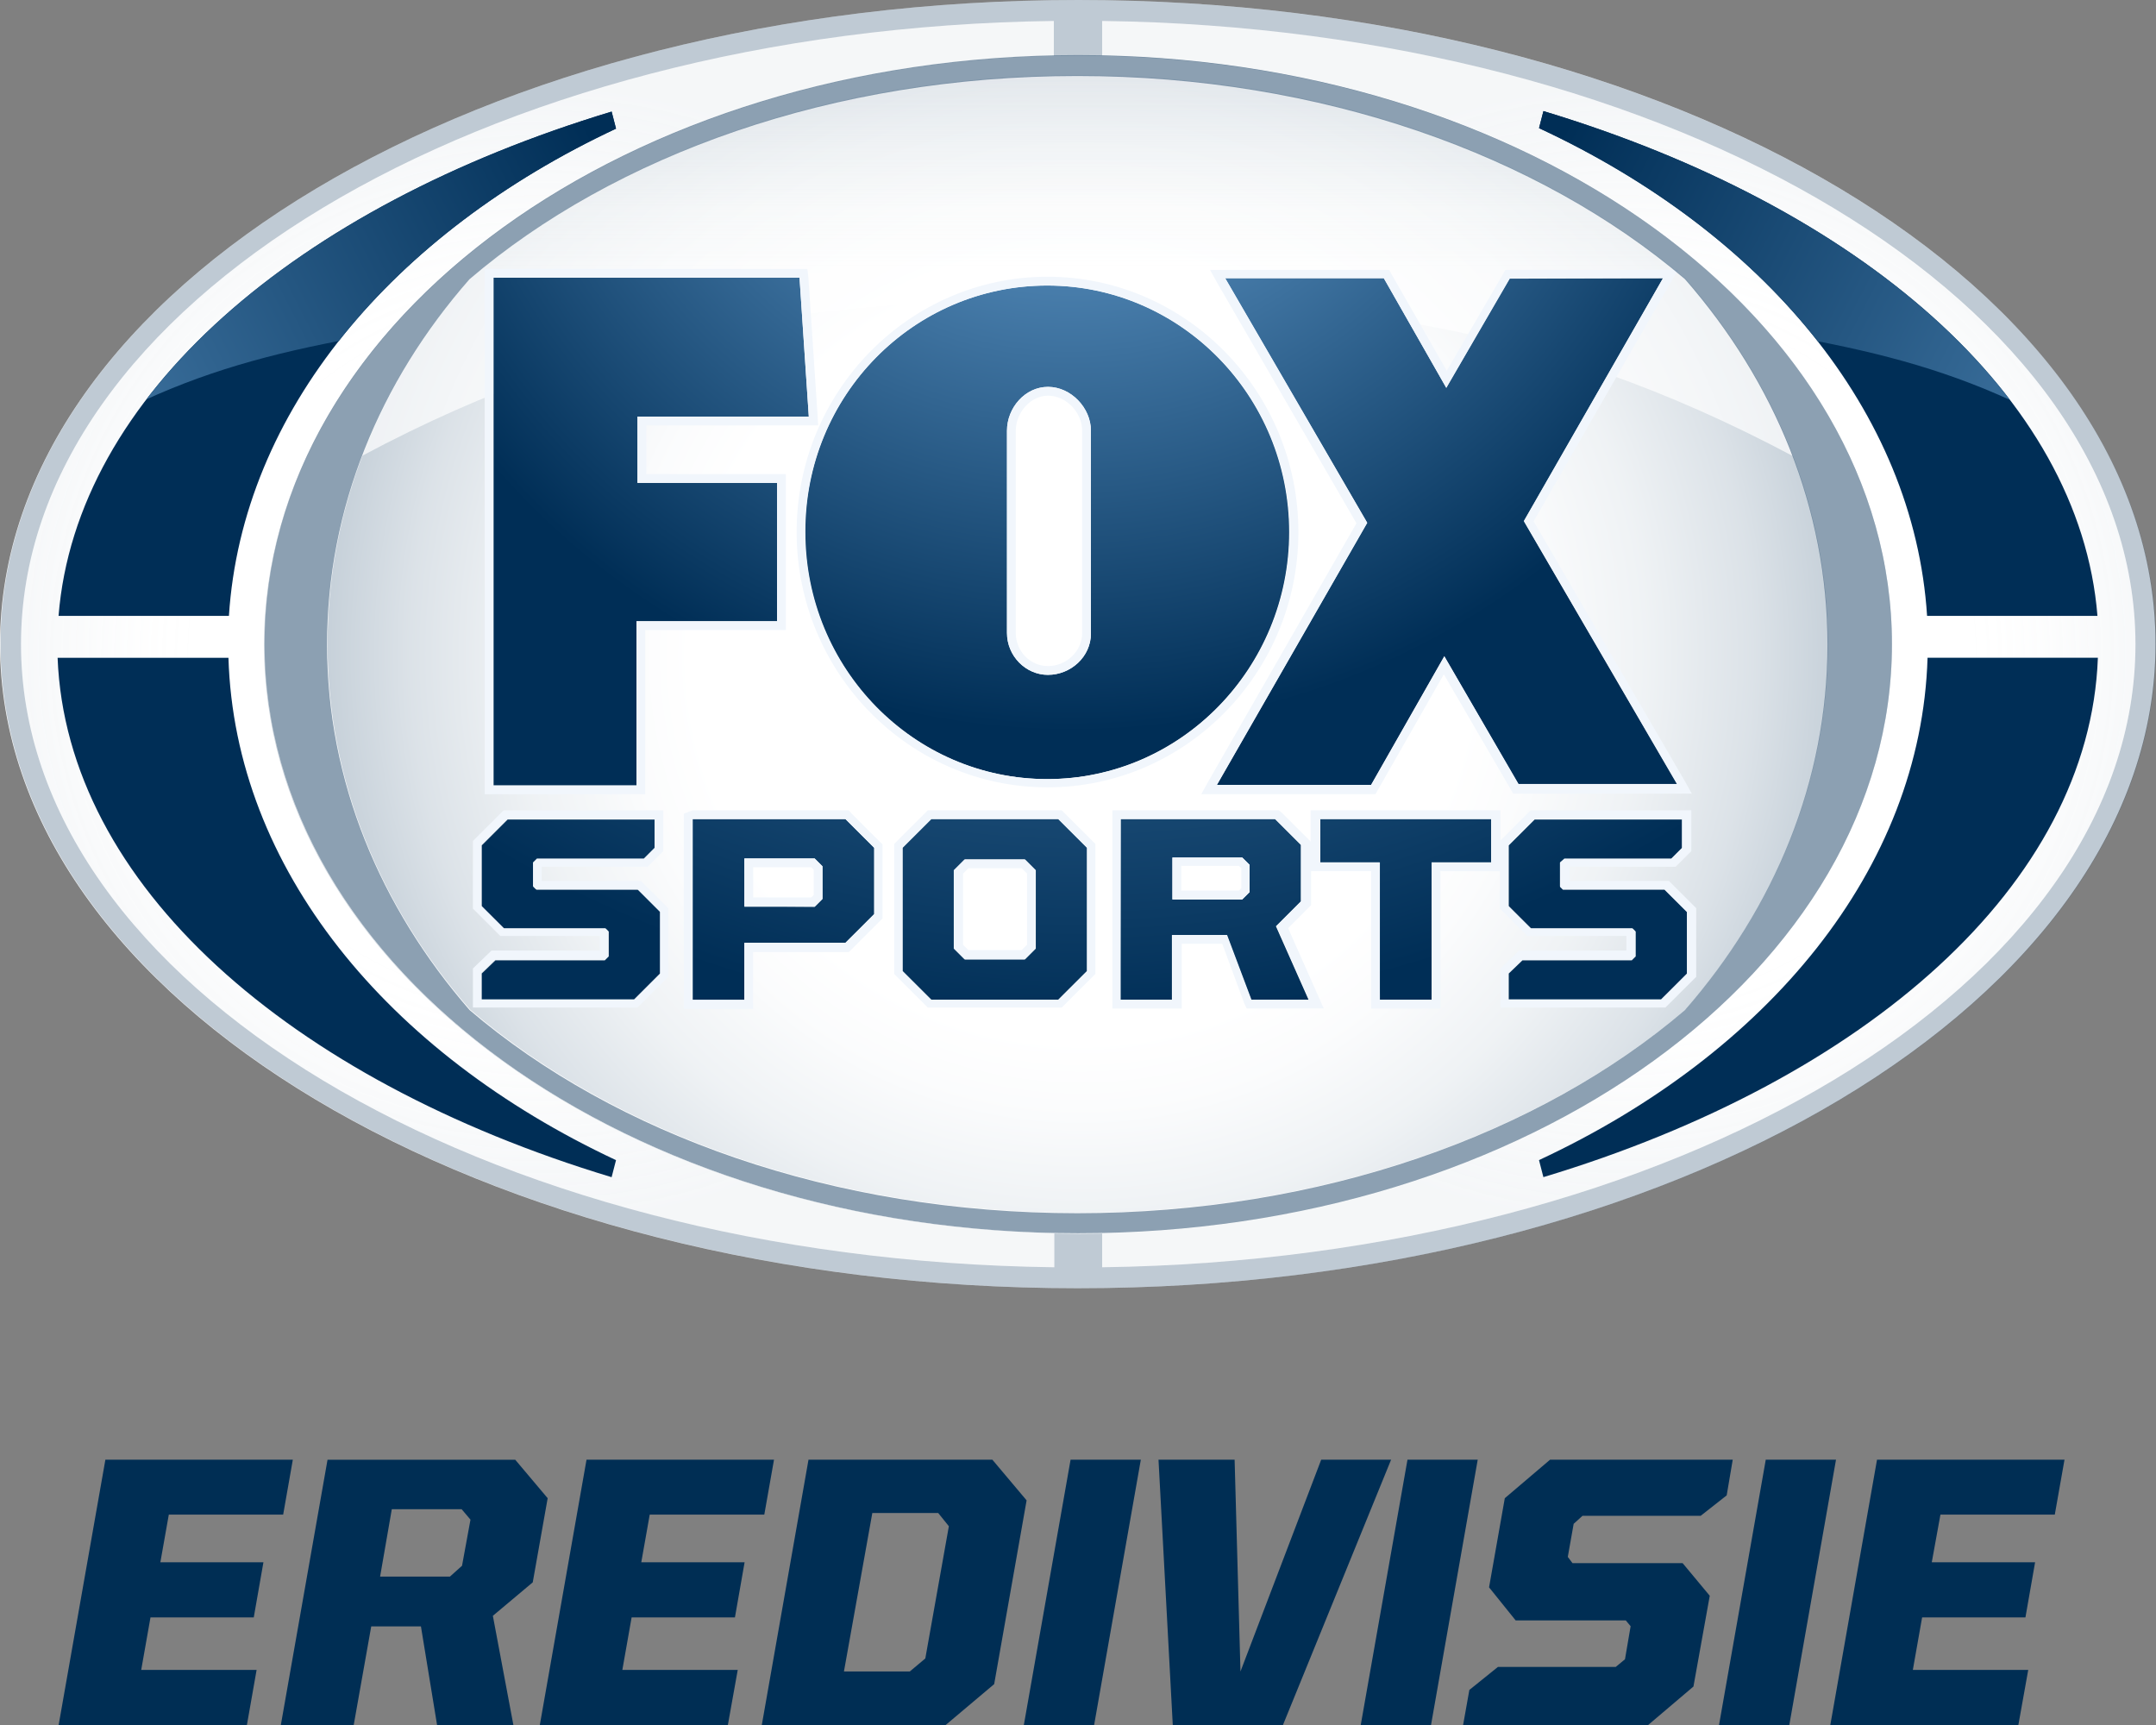 <?xml version="1.0" encoding="UTF-8"?>
<svg id="_Слой_1" data-name="Слой 1" xmlns="http://www.w3.org/2000/svg" width="500" height="400" xmlns:xlink="http://www.w3.org/1999/xlink" viewBox="0 0 500 400">
  <rect x="0" y="0" width="500" height="400" fill="#808080" stroke="none"/>
  <defs>
    <style>
      .cls-1 {
        fill: url(#_Безымянный_градиент_2);
        opacity: .8;
      }

      .cls-1, .cls-2, .cls-3, .cls-4, .cls-5, .cls-6, .cls-7, .cls-8, .cls-9, .cls-10, .cls-11, .cls-12, .cls-13, .cls-14, .cls-15, .cls-16, .cls-17, .cls-18, .cls-19, .cls-20, .cls-21, .cls-22, .cls-23, .cls-24 {
        stroke-width: 0px;
      }

      .cls-1, .cls-3, .cls-5, .cls-13, .cls-14, .cls-23 {
        isolation: isolate;
      }

      .cls-2 {
        fill: url(#_Безымянный_градиент_12);
      }

      .cls-3 {
        opacity: .45;
      }

      .cls-3, .cls-4, .cls-23 {
        fill: #002e56;
      }

      .cls-5 {
        fill: url(#_Безымянный_градиент_4);
      }

      .cls-5, .cls-13 {
        opacity: .11;
      }

      .cls-6 {
        fill: url(#_Безымянный_градиент_18-2);
      }

      .cls-7 {
        fill: url(#_Безымянный_градиент_9);
      }

      .cls-8 {
        fill: url(#_Безымянный_градиент_18);
      }

      .cls-9 {
        fill: url(#_Безымянный_градиент_12-3);
      }

      .cls-10 {
        fill: none;
      }

      .cls-11 {
        fill: url(#_Безымянный_градиент_8);
      }

      .cls-25 {
        clip-path: url(#clippath-1);
      }

      .cls-12 {
        fill: #fff;
      }

      .cls-13 {
        fill: url(#_Безымянный_градиент_4-2);
      }

      .cls-14 {
        fill: url(#_Безымянный_градиент_5);
        opacity: .7;
      }

      .cls-26 {
        clip-path: url(#clippath);
      }

      .cls-15 {
        fill: #002e54;
      }

      .cls-16 {
        fill: url(#_Безымянный_градиент_18-5);
      }

      .cls-17 {
        fill: url(#_Безымянный_градиент_18-3);
      }

      .cls-18 {
        fill: url(#_Безымянный_градиент_18-6);
      }

      .cls-19 {
        fill: url(#_Безымянный_градиент_18-4);
      }

      .cls-20 {
        fill: #f1f6fc;
      }

      .cls-21 {
        fill: url(#_Безымянный_градиент_12-2);
      }

      .cls-22 {
        fill: url(#_Безымянный_градиент_7);
      }

      .cls-23 {
        opacity: .25;
      }

      .cls-24 {
        fill: url(#_Безымянный_градиент_8-2);
      }
    </style>
    <radialGradient id="_Безымянный_градиент_2" data-name="Безымянный градиент 2" cx="251.4" cy="505.93" fx="251.4" fy="505.93" r="278.65" gradientTransform="translate(4.45 642.46) scale(.98 -.97)" gradientUnits="userSpaceOnUse">
      <stop offset=".33" stop-color="#fff"/>
      <stop offset=".39" stop-color="#fafbfc"/>
      <stop offset=".48" stop-color="#ebeff2"/>
      <stop offset=".57" stop-color="#d3dbe2"/>
      <stop offset=".66" stop-color="#b1bfcb"/>
      <stop offset=".76" stop-color="#869bae"/>
      <stop offset=".87" stop-color="#50708b"/>
      <stop offset=".97" stop-color="#123d62"/>
      <stop offset="1" stop-color="#002e56"/>
    </radialGradient>
    <radialGradient id="_Безымянный_градиент_4" data-name="Безымянный градиент 4" cx="123.13" cy="505.93" fx="123.13" fy="505.93" r="136.09" gradientTransform="translate(4.45 642.46) scale(.98 -.97)" gradientUnits="userSpaceOnUse">
      <stop offset=".6" stop-color="#fff"/>
      <stop offset=".65" stop-color="#fbfcfc" stop-opacity=".92"/>
      <stop offset=".7" stop-color="#eff2f4" stop-opacity=".83"/>
      <stop offset=".75" stop-color="#dbe1e7" stop-opacity=".75"/>
      <stop offset=".8" stop-color="#bfcad4" stop-opacity=".67"/>
      <stop offset=".85" stop-color="#9badbc" stop-opacity=".59"/>
      <stop offset=".9" stop-color="#6e889f" stop-opacity=".5"/>
      <stop offset=".95" stop-color="#3b5e7d" stop-opacity=".42"/>
      <stop offset="1" stop-color="#002e56" stop-opacity=".34"/>
    </radialGradient>
    <radialGradient id="_Безымянный_градиент_4-2" data-name="Безымянный градиент 4" cx="379.9" fx="379.9" r="136.09" xlink:href="#_Безымянный_градиент_4"/>
    <linearGradient id="_Безымянный_градиент_5" data-name="Безымянный градиент 5" x1="249.79" y1="536.75" x2="249.79" y2="776.11" gradientTransform="translate(.04 719.76) scale(1 -1)" gradientUnits="userSpaceOnUse">
      <stop offset=".5" stop-color="#fff"/>
      <stop offset=".56" stop-color="#fbfcfc" stop-opacity=".92"/>
      <stop offset=".62" stop-color="#eff2f4" stop-opacity=".83"/>
      <stop offset=".69" stop-color="#dbe1e7" stop-opacity=".75"/>
      <stop offset=".75" stop-color="#bfcad4" stop-opacity=".67"/>
      <stop offset=".81" stop-color="#9badbc" stop-opacity=".59"/>
      <stop offset=".88" stop-color="#6e889f" stop-opacity=".5"/>
      <stop offset=".94" stop-color="#3b5e7d" stop-opacity=".42"/>
      <stop offset="1" stop-color="#002e56" stop-opacity=".34"/>
    </linearGradient>
    <clipPath id="clippath">
      <path class="cls-10" d="M30,94.45c16.98-8.25,33.05-12.54,52.07-16.04,15.06-17.74,30-29.04,61.69-45.98,12-6.44,9.17-12.43-3.4-9.15-12.57,3.39-69.05,17.4-110.37,71.18Z"/>
    </clipPath>
    <linearGradient id="_Безымянный_градиент_8" data-name="Безымянный градиент 8" x1="-84.2" y1="545.53" x2="249.52" y2="715.52" gradientTransform="translate(.04 719.76) scale(1 -1)" gradientUnits="userSpaceOnUse">
      <stop offset="0" stop-color="#7ab5e7"/>
      <stop offset=".7" stop-color="#002e56"/>
    </linearGradient>
    <linearGradient id="_Безымянный_градиент_7" data-name="Безымянный градиент 7" x1="98.6" y1="517.73" x2="297.95" y2="619.27" gradientTransform="translate(.04 719.76) scale(1 -1)" gradientUnits="userSpaceOnUse">
      <stop offset="0" stop-color="#235ba9"/>
      <stop offset="1" stop-color="#003271"/>
    </linearGradient>
    <clipPath id="clippath-1">
      <path class="cls-10" d="M469.78,94.45c-16.98-8.25-33.05-12.54-52.07-16.04-15.06-17.74-30-29.04-61.69-45.98-12-6.44-9.17-12.43,3.4-9.15,12.57,3.39,68.94,17.4,110.37,71.18Z"/>
    </clipPath>
    <linearGradient id="_Безымянный_градиент_8-2" data-name="Безымянный градиент 8" x1="583.43" y1="544.24" x2="250.05" y2="717.56" xlink:href="#_Безымянный_градиент_8"/>
    <linearGradient id="_Безымянный_градиент_9" data-name="Безымянный градиент 9" x1="406.83" y1="515.09" x2="199.99" y2="622.61" gradientTransform="translate(.04 719.76) scale(1 -1)" gradientUnits="userSpaceOnUse">
      <stop offset="0" stop-color="#002e56"/>
      <stop offset="1" stop-color="#002e56"/>
    </linearGradient>
    <radialGradient id="_Безымянный_градиент_12" data-name="Безымянный градиент 12" cx="249" cy="667.71" fx="249" fy="667.71" r="277.41" gradientTransform="translate(4.45 642.46) scale(.98 -.97)" gradientUnits="userSpaceOnUse">
      <stop offset="0" stop-color="#7ab4e6"/>
      <stop offset=".65" stop-color="#002e56"/>
    </radialGradient>
    <radialGradient id="_Безымянный_градиент_12-2" data-name="Безымянный градиент 12" cx="249" cy="667.72" fx="249" fy="667.72" r="277.42" xlink:href="#_Безымянный_градиент_12"/>
    <radialGradient id="_Безымянный_градиент_12-3" data-name="Безымянный градиент 12" cx="249" cy="667.71" fx="249" fy="667.71" r="277.42" xlink:href="#_Безымянный_градиент_12"/>
    <radialGradient id="_Безымянный_градиент_18" data-name="Безымянный градиент 18" cx="252.04" cy="692.53" fx="252.04" fy="692.53" r="324.32" gradientTransform="translate(4.45 642.46) scale(.98 -.97)" gradientUnits="userSpaceOnUse">
      <stop offset="0" stop-color="#7ab4e6"/>
      <stop offset=".84" stop-color="#002e56"/>
    </radialGradient>
    <radialGradient id="_Безымянный_градиент_18-2" data-name="Безымянный градиент 18" cx="252.03" cy="692.52" fx="252.03" fy="692.52" r="328.61" xlink:href="#_Безымянный_градиент_18"/>
    <radialGradient id="_Безымянный_градиент_18-3" data-name="Безымянный градиент 18" cx="252.03" cy="692.52" fx="252.03" fy="692.52" r="330.19" xlink:href="#_Безымянный_градиент_18"/>
    <radialGradient id="_Безымянный_градиент_18-4" data-name="Безымянный градиент 18" cx="251.86" cy="692.52" fx="251.86" fy="692.52" r="328.53" xlink:href="#_Безымянный_градиент_18"/>
    <radialGradient id="_Безымянный_градиент_18-5" data-name="Безымянный градиент 18" cx="252.03" cy="692.52" fx="252.03" fy="692.52" r="324.55" xlink:href="#_Безымянный_градиент_18"/>
    <radialGradient id="_Безымянный_градиент_18-6" data-name="Безымянный градиент 18" cx="252.02" fx="252.02" r="319.58" xlink:href="#_Безымянный_градиент_18"/>
  </defs>
  <g>
    <polygon class="cls-15" points="24.44 338.48 13.6 400 57.26 400 59.51 387.22 32.75 387.22 34.9 375.05 58.85 375.05 61.09 362.27 37.19 362.27 39.15 351.21 65.67 351.21 67.91 338.48 24.44 338.48"/>
    <path class="cls-15" d="M90.86,349.96h16.2l2.05,2.42-1.96,10.69-2.8,2.51h-16.2l2.71-15.61ZM75.96,338.48l-10.83,61.52h16.9l4.06-22.86h11.53l3.74,22.86h17.7l-4.76-25.32,9.25-7.76,3.46-19.51-7.52-8.92h-43.52Z"/>
    <polygon class="cls-15" points="136.02 338.48 125.19 400 168.8 400 171.09 387.22 144.33 387.22 146.48 375.05 170.44 375.05 172.68 362.27 148.72 362.27 150.68 351.21 177.25 351.21 179.5 338.48 136.02 338.48"/>
    <path class="cls-15" d="M202.31,350.84h15.27l2.47,3.07-5.46,30.66-3.6,3.02h-15.27l6.58-36.75ZM187.5,338.48l-10.83,61.52h42.64l11.25-9.48,7.52-42.61-7.94-9.43h-42.63Z"/>
    <polygon class="cls-15" points="248.28 338.48 237.44 400 253.74 400 264.57 338.48 248.28 338.48"/>
    <polygon class="cls-15" points="306.4 338.48 287.68 387.59 286.32 338.48 268.67 338.48 271.98 400 297.53 400 322.61 338.48 306.4 338.48"/>
    <polygon class="cls-15" points="326.41 338.48 315.57 400 331.87 400 342.7 338.48 326.41 338.48"/>
    <polygon class="cls-15" points="359.48 338.48 348.98 347.41 345.33 368.08 351.5 375.75 377.04 375.75 378.16 377.09 376.85 384.76 374.71 386.53 347.39 386.53 340.76 391.87 339.31 400 382.22 400 392.73 391.08 396.51 370.03 390.21 362.46 364.67 362.46 363.59 361.02 364.95 353.35 367 351.49 394.41 351.49 400.44 346.75 401.84 338.48 359.48 338.48"/>
    <polygon class="cls-15" points="409.5 338.48 398.66 400 414.96 400 425.79 338.48 409.5 338.48"/>
    <polygon class="cls-15" points="435.3 338.48 424.47 400 468.08 400 470.37 387.22 443.61 387.22 445.76 375.05 469.72 375.05 471.96 362.27 448 362.27 450.01 351.21 476.53 351.21 478.78 338.48 435.3 338.48"/>
  </g>
  <g>
    <path class="cls-12" d="M499.89,149.36c0,82.48-111.84,149.36-249.94,149.36S0,231.84,0,149.36C.11,66.89,111.95,0,250.06,0s249.83,66.89,249.83,149.36Z"/>
    <path class="cls-1" d="M249.94,17.51c-56.6,0-107.2,18.3-140.93,47.11-20.83,23.84-33.05,53.1-33.05,84.74s12.23,60.9,33.05,84.74c33.73,28.81,84.33,47.11,140.93,47.11s107.2-18.3,140.93-47.11c20.83-23.84,33.05-53.1,33.05-84.74s-12.34-61.01-33.05-84.74c-33.85-28.81-84.45-47.11-140.93-47.11Z"/>
    <path class="cls-23" d="M250.06,0C111.95,0,.11,66.89.11,149.36s111.84,149.36,249.94,149.36,249.94-66.89,249.94-149.36C499.89,66.89,388.05,0,250.06,0ZM250.06,286.07c-104.26,0-188.7-61.12-188.7-136.6S145.8,12.88,250.06,12.88s188.7,61.12,188.7,136.6c0,75.36-84.56,136.6-188.7,136.6Z"/>
    <path class="cls-12" d="M244.4,285.96c-101.65-2.15-183.16-62.37-183.16-136.48S142.74,15.14,244.4,12.99V4.86C111.61,6.55,4.87,70.61,4.87,149.36s106.75,142.81,239.64,144.5v-7.91h-.11Z"/>
    <path class="cls-12" d="M255.6,4.86v8.02c101.65,2.15,183.16,62.37,183.16,136.48s-81.5,134.34-183.16,136.48v8.02c132.78-1.81,239.64-65.76,239.64-144.5-.11-78.75-106.86-142.81-239.64-144.5Z"/>
    <path class="cls-5" d="M244.4,285.96c-101.65-2.15-183.16-62.37-183.16-136.48S142.74,15.14,244.4,12.99V4.86C111.61,6.55,4.87,70.61,4.87,149.36s106.75,142.81,239.64,144.5v-7.91h-.11Z"/>
    <path class="cls-13" d="M255.6,4.86v8.02c101.65,2.15,183.16,62.37,183.16,136.48s-81.5,134.34-183.16,136.48v8.02c132.78-1.81,239.64-65.76,239.64-144.5-.11-78.75-106.86-142.81-239.64-144.5Z"/>
    <g>
      <path class="cls-4" d="M53.09,142.81c3.06-47.34,37.92-88.69,89.77-112.98l-1.02-3.95C68.6,48.02,17.66,91.74,13.58,142.81h39.51Z"/>
      <path class="cls-4" d="M52.98,152.53H13.36c2.04,52.54,53.66,97.84,128.48,120.44l1.02-3.95c-53.09-24.86-88.41-67.68-89.88-116.48Z"/>
    </g>
    <g>
      <path class="cls-4" d="M446.91,142.81h39.51c-4.08-51.07-55.13-94.9-128.48-117.05l-1.02,3.95c51.96,24.18,86.94,65.64,89.99,113.09Z"/>
      <path class="cls-4" d="M447.02,152.53c-1.47,48.92-37.02,91.74-90.11,116.48l1.02,3.95c74.94-22.6,126.67-67.9,128.59-120.44h-39.51Z"/>
    </g>
    <path class="cls-14" d="M415.78,105.75h0c-5.66-14.91-14.15-28.81-25.02-41.24-33.73-28.81-84.33-47.11-140.93-47.11s-107.2,18.3-140.93,47.11c-10.87,12.43-19.36,26.32-25.02,41.24,58.75-31.41,107.99-36.15,165.04-36.15,60.22,0,107.77,4.75,166.86,36.15Z"/>
    <g class="cls-26">
      <g>
        <path class="cls-11" d="M53.09,142.81c3.06-47.34,37.92-88.69,89.77-112.98l-1.02-3.95C68.6,48.02,17.66,91.74,13.58,142.81h39.51Z"/>
        <path class="cls-22" d="M52.98,152.53H13.36c2.04,52.54,53.66,97.84,128.48,120.44l1.02-3.95c-52.98-24.86-88.41-67.68-89.88-116.48Z"/>
      </g>
    </g>
    <g class="cls-25">
      <g>
        <path class="cls-24" d="M446.91,142.81h39.51c-4.08-51.07-55.13-94.9-128.48-117.05l-1.02,3.95c51.96,24.18,87.05,65.64,89.99,113.09Z"/>
        <path class="cls-7" d="M447.14,152.53c-1.47,48.92-37.02,91.74-90.11,116.48l1.02,3.95c74.94-22.6,126.67-67.9,128.71-120.44h-39.62Z"/>
      </g>
    </g>
    <g>
      <g>
        <g>
          <polygon class="cls-2" points="114.44 182.13 114.44 64.4 185.42 64.4 187.57 96.6 147.84 96.6 147.84 111.97 180.21 111.97 180.21 144.05 147.61 144.05 147.61 182.13 114.44 182.13"/>
          <path class="cls-20" d="M185.42,64.4l2.15,32.2h-39.73v15.37h32.37v32.09h-32.6v38.07h-33.17v-117.73h70.98M187.23,62.37h-74.82v121.79h37.24v-38.07h32.6v-36.15h-32.37v-11.3h39.85l-.11-2.15-2.15-32.2-.23-1.92h0Z"/>
        </g>
        <g>
          <polygon class="cls-21" points="388.95 181.9 353.41 120.89 385.67 64.51 350.12 64.51 335.41 89.93 320.92 64.51 284.13 64.51 317.07 121.23 282.21 182.01 317.98 182.01 334.96 152.19 352.16 181.9 388.95 181.9"/>
          <path class="cls-20" d="M385.67,64.51l-32.26,56.26,35.54,61.01h-36.79l-17.21-29.6-16.98,29.83h-35.77l34.87-60.78-32.94-56.72h36.79l14.49,25.42,14.72-25.31,35.54-.11M389.18,62.59h-40.07l-.57,1.02-13.02,22.37-12.79-22.37-.57-1.02h-41.54l1.7,3.05,32.26,55.7-34.3,59.77-1.7,3.05h40.41l.57-1.02,15.28-26.78,15.51,26.66.57,1.02h41.43l-1.7-3.05-34.98-60.11,31.7-55.25,1.81-3.05h0Z"/>
        </g>
        <g>
          <path class="cls-9" d="M186.67,123.38c0-31.63,25.13-57.17,56.15-57.17s56.15,25.65,56.15,57.17-25.13,57.28-56.15,57.28-56.15-25.65-56.15-57.28ZM253,146.88v-47c0-5.31-4.64-10.17-9.96-10.17s-9.51,4.86-9.51,10.17v46.89c0,5.31,4.3,9.72,9.51,9.72s9.96-4.18,9.96-9.6Z"/>
          <path class="cls-20" d="M242.93,66.21c31.02,0,56.15,25.65,56.15,57.17s-25.13,57.28-56.15,57.28-56.15-25.65-56.15-57.28c-.11-31.63,25.02-57.17,56.15-57.17M243.04,156.48c5.32,0,9.96-4.18,9.96-9.6v-47c0-5.31-4.64-10.17-9.96-10.17s-9.51,4.86-9.51,10.17v46.89c0,5.31,4.3,9.72,9.51,9.72M242.93,64.17c-32.04,0-58.18,26.55-58.18,59.2s26.15,59.2,58.18,59.2,58.18-26.55,58.18-59.2-26.15-59.2-58.18-59.2h0ZM243.04,154.45c-4.19,0-7.47-3.5-7.47-7.68v-46.89c0-4.29,3.51-8.13,7.47-8.13,4.19,0,7.92,3.84,7.92,8.13v47c0,4.07-3.62,7.57-7.92,7.57h0Z"/>
        </g>
      </g>
      <g>
        <g>
          <path class="cls-8" d="M111.73,231.84v-6.1l3.17-3.05h25.36l.91-.9v-5.76l-.68-.68h-23.55l-5.21-5.2v-14.12l6-5.99h34.19v6.67l-2.49,2.49h-24.79l-.91.9v5.54l.68.68h23.55l5.21,5.2v14.35l-6,5.99h-35.43Z"/>
          <path class="cls-20" d="M151.8,189.92v6.67l-2.49,2.49h-24.79l-.91.9v5.54l.68.68h23.55l5.21,5.2v14.35l-6,5.99h-35.43v-6.1l3.17-3.05h25.36l.91-.9v-5.76l-.68-.68h-23.55l-5.21-5.2v-14.12l6-5.99h34.19M153.84,187.89h-37.02l-.57.56-6,5.99-.57.56v15.7l.57.56,5.21,5.2.57.56h23.09v3.39h-25.13l-.57.56-3.17,3.05-.57.56v9.04h38.15l.57-.56,6-5.99.57-.56v-15.93l-.57-.56-5.21-5.2-.57-.56h-22.98v-3.28h24.56l.57-.56,2.49-2.49.57-.56v-9.49h0Z"/>
        </g>
        <g>
          <path class="cls-6" d="M160.63,189.92h35.43l6.68,6.67v15.37l-6.68,6.67h-23.43v13.22h-12v-41.92ZM188.93,210.26l1.81-1.81v-7.57l-1.81-1.81h-16.3v11.07l16.3.11h0Z"/>
          <path class="cls-20" d="M196.06,189.92l6.68,6.67v15.37l-6.68,6.67h-23.43v13.22h-12v-41.92h35.43M172.63,210.26h16.3l1.81-1.81v-7.57l-1.81-1.81h-16.3v11.19M196.85,187.89h-36.22l-2.04.79v45.31h16.07v-13.22h22.19l.57-.56,6.68-6.67.57-.56v-17.17l-.57-.56-6.68-6.67-.57-.68h0ZM174.67,201.11h13.47l.57.56v5.88l-.57.56h-13.47v-7h0Z"/>
        </g>
        <g>
          <path class="cls-17" d="M209.3,225.17v-28.58l6.68-6.67h29.43l6.68,6.67v28.58l-6.68,6.67h-29.43l-6.68-6.67ZM237.72,222.46l2.49-2.49v-18.19l-2.49-2.49h-13.92l-2.49,2.49v18.19l2.49,2.49h13.92Z"/>
          <path class="cls-20" d="M245.42,189.92l6.68,6.67v28.58l-6.68,6.67h-29.43l-6.68-6.67v-28.58l6.68-6.67h29.43M223.68,222.46h13.92l2.49-2.49v-18.19l-2.49-2.49h-13.92l-2.49,2.49v18.19l2.49,2.49M246.21,187.89h-31.02l-.57.56-6.68,6.67-.57.56v30.17l.57.56,6.68,6.67.57.56h31.02l.57-.56,6.68-6.67.57-.56v-30.17l-.57-.56-6.68-6.67-.57-.56h0ZM224.59,201.33h12.34l1.25,1.24v16.5l-1.25,1.24h-12.34l-1.25-1.24v-16.5l1.25-1.24h0Z"/>
        </g>
        <g>
          <path class="cls-19" d="M259.9,189.92h35.77l6,5.99v13.11l-5.77,5.76,7.58,17.06h-13.36l-5.66-15.03h-12.68v15.03h-12l.11-41.92h0ZM288.09,208.56l1.7-1.69v-6.33l-1.7-1.69h-16.19v9.72h16.19Z"/>
          <path class="cls-20" d="M295.79,189.92l6,5.99v13.11l-5.77,5.76,7.58,17.06h-13.36l-5.66-15.03h-12.68v15.03h-12v-41.92h35.88M271.9,208.56h16.19l1.7-1.69v-6.33l-1.7-1.69h-16.19v9.72M296.58,187.89h-38.6v45.98h16.07v-15.03h9.4l5.09,13.78.57,1.24h17.89l-1.25-2.82-7.02-15.82,4.75-4.75.57-.56v-14.69l-.57-.56-6-5.99-.91-.79h0ZM273.94,200.77h13.36l.57.56v4.63l-.57.56h-13.36v-5.76h0Z"/>
        </g>
        <g>
          <path class="cls-16" d="M319.9,199.98h-13.81v-10.06h39.73v10.06h-13.81v31.86h-12l-.11-31.86h0Z"/>
          <path class="cls-20" d="M345.82,189.92v10.06h-13.81v31.86h-12v-31.86h-13.81v-10.06h39.62M347.75,187.89h-43.81v14.12h14.04v31.86h16.07v-31.86h13.92v-14.12h-.23Z"/>
        </g>
        <g>
          <path class="cls-18" d="M349.9,231.84v-6.1l3.17-3.05h25.36l.91-.9v-5.76l-.68-.68h-23.55l-5.21-5.2v-14.12l6-5.99h34.19v6.67l-2.49,2.49h-24.79l-1.02.9v5.54l.68.68h23.55l5.21,5.2v14.35l-6,5.99h-35.32Z"/>
          <path class="cls-20" d="M390.08,189.92v6.67l-2.49,2.49h-24.79l-1.02.9v5.54l.68.68h23.55l5.21,5.2v14.35l-6,5.99h-35.43v-6.1l3.17-3.05h25.36l.91-.9v-5.76l-.68-.68h-23.55l-5.21-5.2v-14.12l6-5.99h34.3M392.01,187.89h-37.02l-.57.56-6,5.99-.57.56v15.7l.57.56,5.21,5.2.57.56h22.98v3.39h-24.9l-.57.56-3.17,3.05-.57.56v9.04h38.26l.57-.56,6-5.99.57-.56v-15.93l-.57-.56-5.21-5.2-.57-.56h-22.98v-3.28h24.56l.57-.56,2.49-2.49.57-.56v-9.49h-.23Z"/>
        </g>
      </g>
    </g>
    <path class="cls-3" d="M250.06,12.77c-104.26,0-188.7,61.12-188.7,136.6s84.45,136.6,188.7,136.6,188.7-61.12,188.7-136.6c0-75.36-84.56-136.6-188.7-136.6ZM390.76,234.21c-33.73,28.81-84.33,47.11-140.93,47.11s-107.2-18.3-140.93-47.11c-20.72-23.84-33.05-53.1-33.05-84.74s12.23-61.01,33.05-84.74c33.73-28.81,84.33-47.11,140.93-47.11s107.09,18.3,140.93,47.11c20.83,23.84,33.05,53.1,33.05,84.74s-12.23,60.9-33.05,84.74Z"/>
  </g>
</svg>